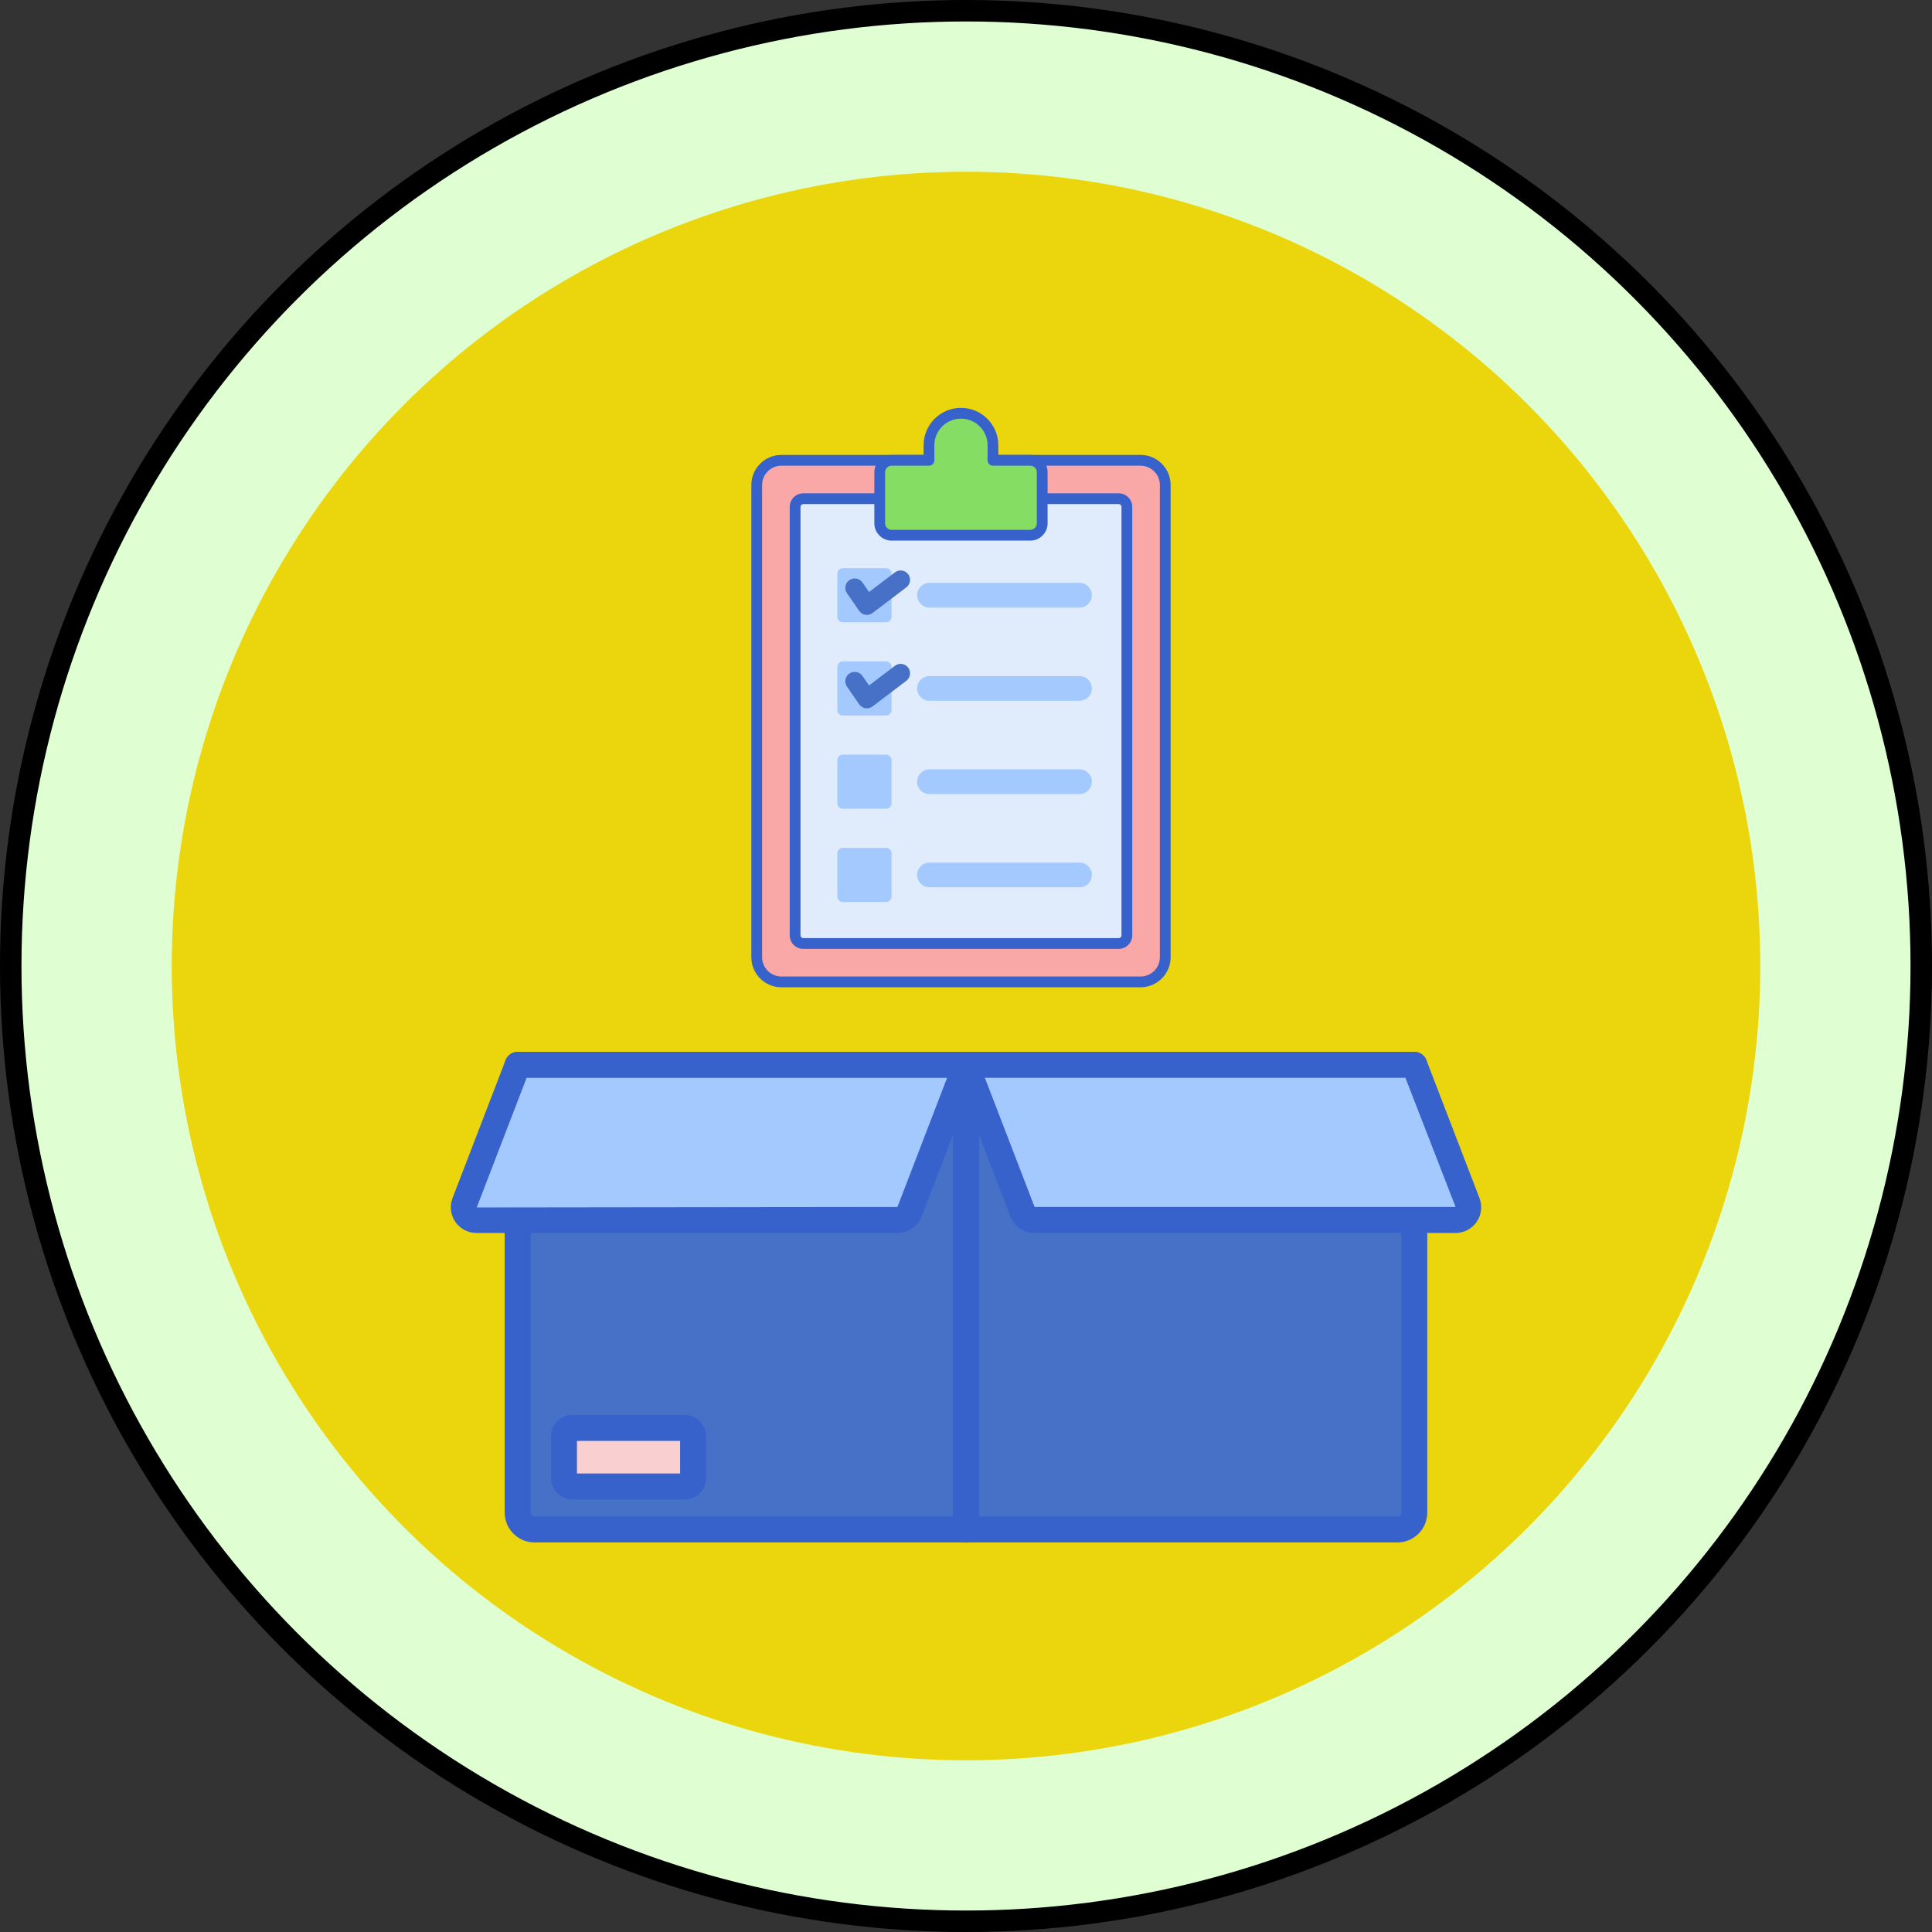 <svg xmlns="http://www.w3.org/2000/svg" width="90" height="90" viewBox="0 0 90 90" fill="none"><rect x="0" y="0" width="90" height="90" fill="#333333" stroke="none"/><circle cx="45" cy="45" r="44.5" fill="#DFFFD3" stroke="black"></circle><circle cx="45" cy="45" r="37" fill="#EBD50D"></circle><path d="M53.132 45.74H36.4C35.766 45.74 35.251 45.226 35.251 44.591V22.592C35.251 21.957 35.766 21.443 36.4 21.443H53.132C53.767 21.443 54.282 21.957 54.282 22.592V44.591C54.282 45.226 53.767 45.74 53.132 45.74Z" fill="#F9A7A7"></path><path d="M37.038 43.57V23.614C37.038 23.402 37.21 23.231 37.421 23.231H52.11C52.322 23.231 52.493 23.402 52.493 23.614V43.57C52.493 43.781 52.322 43.953 52.11 43.953H37.421C37.21 43.953 37.038 43.781 37.038 43.57Z" fill="#E0EBFC"></path><path d="M53.132 45.992H36.4C35.628 45.992 35 45.364 35 44.592V22.593C35 21.821 35.628 21.192 36.4 21.192H53.132C53.904 21.192 54.532 21.82 54.532 22.593V44.592C54.532 45.364 53.904 45.992 53.132 45.992ZM36.4 21.694C35.905 21.694 35.502 22.097 35.502 22.593V44.592C35.502 45.087 35.905 45.49 36.4 45.49H53.132C53.628 45.49 54.031 45.087 54.031 44.592V22.593C54.031 22.097 53.628 21.694 53.132 21.694H36.4Z" fill="#3762CC"></path><path d="M52.111 44.204H37.422C37.072 44.204 36.788 43.919 36.788 43.57V23.614C36.788 23.264 37.072 22.98 37.422 22.98H52.111C52.46 22.98 52.745 23.264 52.745 23.614V43.57C52.745 43.919 52.46 44.204 52.111 44.204ZM37.422 23.482C37.349 23.482 37.29 23.541 37.29 23.614V43.57C37.29 43.643 37.349 43.702 37.422 43.702H52.111C52.184 43.702 52.243 43.643 52.243 43.57V23.614C52.243 23.541 52.184 23.482 52.111 23.482H37.422Z" fill="#3762CC"></path><path d="M47.994 21.443H46.256V20.74C46.256 19.918 45.589 19.25 44.766 19.25C43.943 19.25 43.276 19.918 43.276 20.74V21.443H41.538C41.231 21.443 40.981 21.692 40.981 21.999V24.377C40.981 24.684 41.231 24.933 41.538 24.933H47.994C48.301 24.933 48.551 24.684 48.551 24.377V21.999C48.551 21.692 48.301 21.443 47.994 21.443Z" fill="#85DD64"></path><path d="M41.276 28.988H39.264C39.123 28.988 39.009 28.873 39.009 28.733V26.721C39.009 26.58 39.123 26.466 39.264 26.466H41.276C41.416 26.466 41.531 26.58 41.531 26.721V28.733C41.531 28.873 41.416 28.988 41.276 28.988Z" fill="#A4C9FF"></path><path d="M50.289 28.302H43.297C42.98 28.302 42.723 28.044 42.723 27.727C42.723 27.41 42.98 27.152 43.297 27.152H50.289C50.606 27.152 50.864 27.41 50.864 27.727C50.864 28.044 50.606 28.302 50.289 28.302Z" fill="#A4C9FF"></path><path d="M41.276 33.332H39.264C39.123 33.332 39.009 33.217 39.009 33.076V31.065C39.009 30.924 39.123 30.81 39.264 30.81H41.276C41.416 30.81 41.531 30.924 41.531 31.065V33.076C41.531 33.217 41.416 33.332 41.276 33.332Z" fill="#A4C9FF"></path><path d="M50.289 32.645H43.297C42.98 32.645 42.723 32.388 42.723 32.071C42.723 31.753 42.98 31.496 43.297 31.496H50.289C50.606 31.496 50.864 31.753 50.864 32.071C50.864 32.388 50.606 32.645 50.289 32.645Z" fill="#A4C9FF"></path><path d="M41.276 37.675H39.264C39.123 37.675 39.009 37.561 39.009 37.42V35.409C39.009 35.268 39.123 35.153 39.264 35.153H41.276C41.416 35.153 41.531 35.268 41.531 35.409V37.42C41.531 37.561 41.416 37.675 41.276 37.675Z" fill="#A4C9FF"></path><path d="M50.289 36.989H43.297C42.98 36.989 42.723 36.732 42.723 36.414C42.723 36.097 42.98 35.84 43.297 35.84H50.289C50.606 35.84 50.864 36.097 50.864 36.414C50.864 36.732 50.606 36.989 50.289 36.989Z" fill="#A4C9FF"></path><path d="M41.276 42.019H39.264C39.123 42.019 39.009 41.905 39.009 41.764V39.752C39.009 39.611 39.123 39.497 39.264 39.497H41.276C41.416 39.497 41.531 39.611 41.531 39.752V41.764C41.531 41.905 41.416 42.019 41.276 42.019Z" fill="#A4C9FF"></path><path d="M50.289 41.333H43.297C42.98 41.333 42.723 41.076 42.723 40.758C42.723 40.441 42.98 40.184 43.297 40.184H50.289C50.606 40.184 50.864 40.441 50.864 40.758C50.864 41.076 50.606 41.333 50.289 41.333Z" fill="#A4C9FF"></path><path d="M40.383 28.645C40.36 28.645 40.337 28.643 40.314 28.639C40.196 28.62 40.091 28.554 40.022 28.455L39.456 27.635C39.318 27.436 39.368 27.162 39.567 27.025C39.767 26.887 40.04 26.937 40.178 27.136L40.484 27.578L41.689 26.663C41.882 26.516 42.158 26.554 42.304 26.747C42.451 26.94 42.413 27.215 42.22 27.361L40.649 28.555C40.572 28.613 40.479 28.645 40.383 28.645Z" fill="#4671C6"></path><path d="M40.383 32.996C40.36 32.996 40.337 32.995 40.314 32.991C40.196 32.972 40.091 32.906 40.022 32.807L39.456 31.987C39.318 31.788 39.368 31.515 39.567 31.377C39.767 31.239 40.04 31.289 40.178 31.488L40.484 31.931L41.689 31.015C41.882 30.868 42.157 30.906 42.304 31.099C42.451 31.292 42.413 31.567 42.22 31.714L40.649 32.907C40.572 32.965 40.479 32.996 40.383 32.996Z" fill="#4671C6"></path><path d="M47.994 25.184H41.538C41.093 25.184 40.73 24.822 40.73 24.377V22C40.73 21.554 41.093 21.192 41.538 21.192H43.025V20.741C43.025 19.781 43.806 19 44.766 19C45.725 19 46.506 19.781 46.506 20.741V21.192H47.994C48.439 21.192 48.801 21.554 48.801 22V24.377C48.801 24.822 48.439 25.184 47.994 25.184ZM41.538 21.694C41.369 21.694 41.232 21.831 41.232 21.999V24.377C41.232 24.545 41.369 24.682 41.538 24.682H47.994C48.163 24.682 48.3 24.545 48.3 24.377V22C48.3 21.831 48.163 21.694 47.994 21.694H46.256C46.117 21.694 46.005 21.581 46.005 21.443V20.741C46.005 20.057 45.449 19.502 44.766 19.502C44.083 19.502 43.527 20.057 43.527 20.741V21.443C43.527 21.581 43.414 21.694 43.276 21.694H41.538V21.694Z" fill="#3762CC"></path><path d="M45 71.248H24.901C24.467 71.248 24.116 70.897 24.116 70.464V49.605H45.001V71.248H45Z" fill="#4671C6"></path><path d="M65.1 71.248H45V49.605H65.884V70.464C65.884 70.897 65.533 71.248 65.1 71.248Z" fill="#4671C6"></path><path d="M31.895 69.244H26.666C26.449 69.244 26.273 69.069 26.273 68.852V66.911C26.273 66.694 26.449 66.519 26.666 66.519H31.895C32.111 66.519 32.287 66.694 32.287 66.911V68.852C32.287 69.069 32.111 69.244 31.895 69.244Z" fill="#F9CFCF"></path><path d="M45 71.852H24.9C24.134 71.852 23.511 71.229 23.511 70.463V49.605C23.511 49.271 23.782 49 24.115 49H45C45.334 49 45.605 49.271 45.605 49.605V71.248C45.605 71.581 45.334 71.852 45 71.852ZM24.72 50.209V70.463C24.72 70.562 24.801 70.643 24.9 70.643H44.395V50.209H24.72V50.209Z" fill="#3762CC"></path><path d="M65.099 71.852H44.999C44.665 71.852 44.395 71.581 44.395 71.248V49.605C44.395 49.271 44.665 49 44.999 49H65.883C66.217 49 66.488 49.271 66.488 49.605V70.463C66.488 71.229 65.865 71.852 65.099 71.852ZM45.604 70.643H65.099C65.198 70.643 65.279 70.562 65.279 70.463V50.209H45.604V70.643Z" fill="#3762CC"></path><path d="M31.894 69.849H26.665C26.115 69.849 25.668 69.401 25.668 68.852V66.91C25.668 66.361 26.115 65.914 26.665 65.914H31.894C32.444 65.914 32.891 66.361 32.891 66.91V68.852C32.891 69.401 32.444 69.849 31.894 69.849ZM26.877 68.639H31.682V67.123H26.877V68.639Z" fill="#3762CC"></path><path d="M41.817 56.831H22.193C21.781 56.831 21.496 56.417 21.644 56.032L24.116 49.605H45L42.366 56.454C42.279 56.681 42.06 56.831 41.817 56.831Z" fill="#A4C9FF"></path><path d="M41.817 57.436H22.193C21.8 57.436 21.432 57.242 21.21 56.918C20.987 56.594 20.938 56.181 21.08 55.815L23.551 49.388C23.641 49.155 23.866 49.001 24.116 49.001H45C45.199 49.001 45.386 49.099 45.498 49.263C45.611 49.427 45.636 49.636 45.565 49.822L42.93 56.671C42.754 57.129 42.306 57.436 41.817 57.436ZM24.531 50.21L22.208 56.249L41.806 56.226L44.119 50.21H24.531V50.21Z" fill="#3762CC"></path><path d="M48.184 56.831H67.807C68.22 56.831 68.504 56.417 68.356 56.032L65.885 49.605H45L47.634 56.454C47.722 56.681 47.94 56.831 48.184 56.831Z" fill="#A4C9FF"></path><path d="M67.807 57.436H48.184C47.694 57.436 47.246 57.128 47.07 56.671L44.436 49.822C44.364 49.636 44.389 49.427 44.502 49.262C44.615 49.098 44.801 49 45 49H65.884C66.134 49 66.359 49.154 66.449 49.388L68.921 55.814C69.062 56.181 69.013 56.594 68.791 56.918C68.568 57.242 68.2 57.436 67.807 57.436ZM48.199 56.237H48.202H48.199ZM48.195 56.226H67.807L65.47 50.209H45.88L48.195 56.226Z" fill="#3762CC"></path></svg>